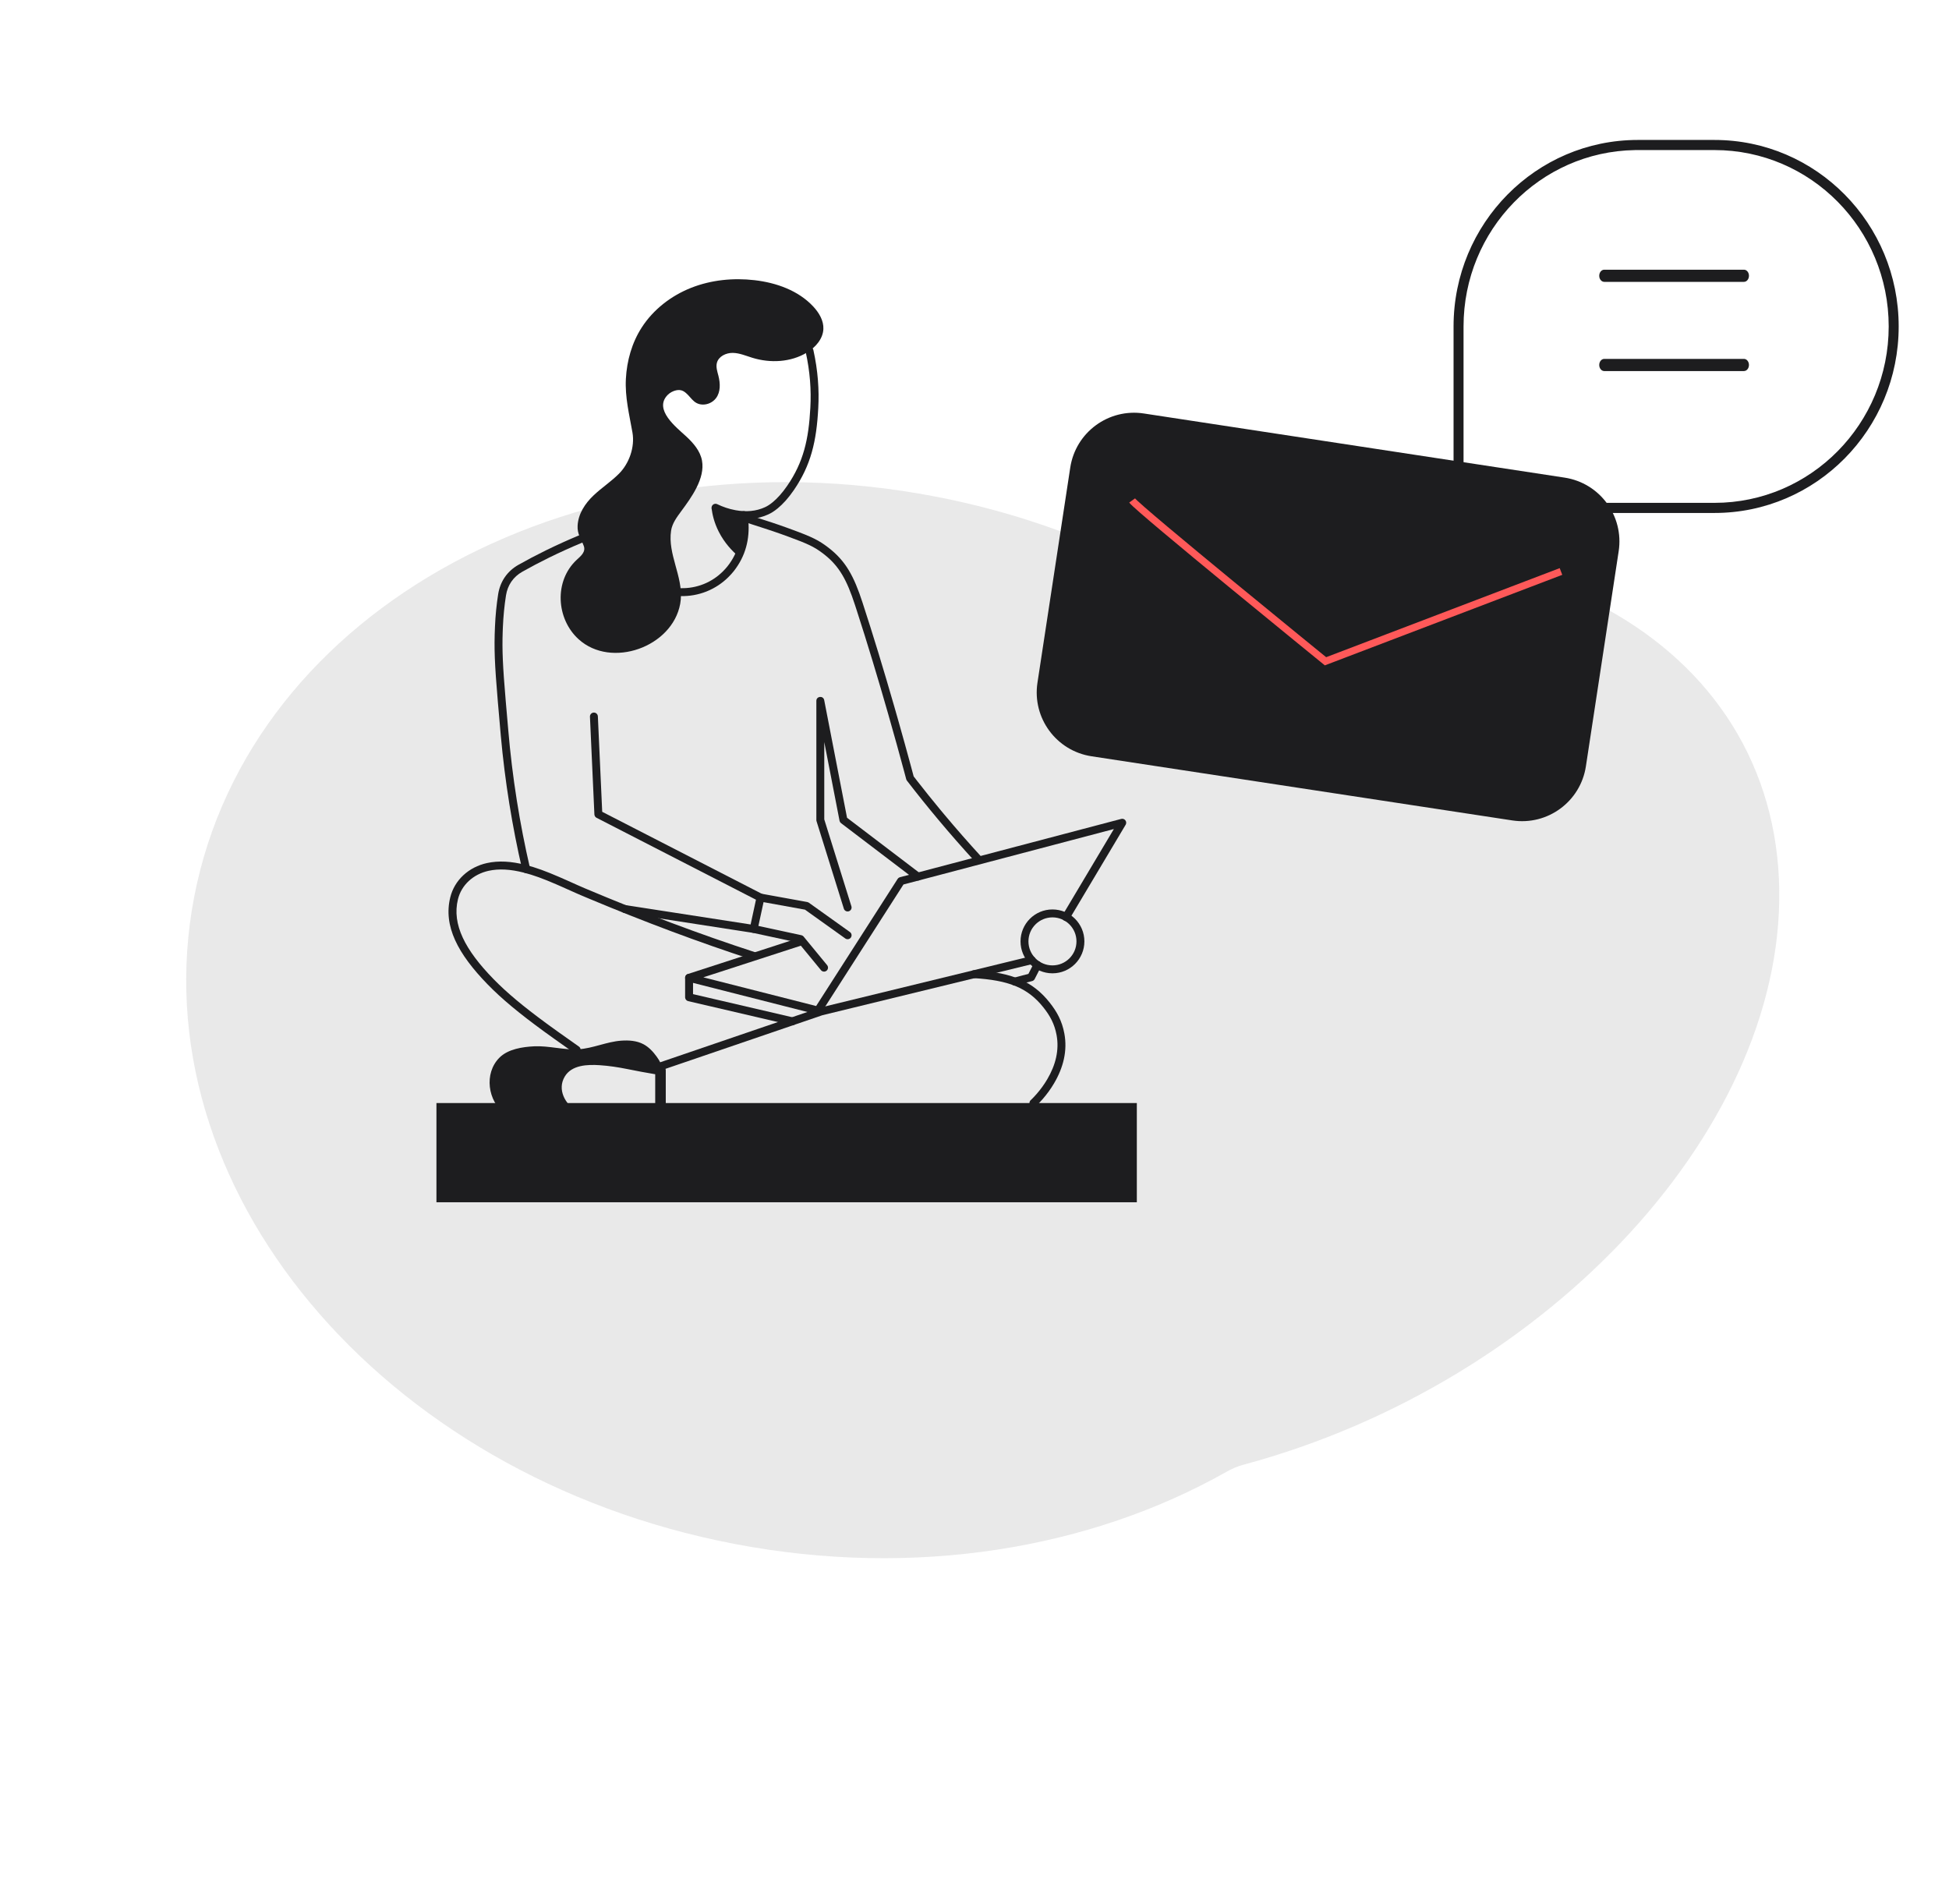 <?xml version="1.0" encoding="UTF-8"?>
<svg xmlns="http://www.w3.org/2000/svg" width="477" height="466" viewBox="0 0 477 466" fill="none">
  <g opacity="0.1">
    <path fill-rule="evenodd" clip-rule="evenodd" d="M435.378 215.129C432.692 154.673 368.094 121.221 291.096 140.412L291.039 140.426C287.414 141.331 283.799 140.941 280.56 139.27C264.905 131.193 247.524 125.087 228.868 121.503C142.307 104.872 61.114 148.764 47.516 219.536C33.919 290.308 93.067 361.162 179.628 377.793C224.038 386.325 267.036 378.927 300.217 360.141C301.552 359.385 302.924 358.81 304.311 358.437C379.634 338.195 438.024 274.669 435.378 215.129Z" fill="#1D1D1F"></path>
  </g>
  <path d="M161.649 260.676C162.33 260.676 162.889 261.203 162.938 261.872L162.942 261.968V270.819C162.942 271.533 162.363 272.111 161.649 272.111C160.968 272.111 160.409 271.584 160.36 270.915L160.357 270.819V261.968C160.357 261.255 160.935 260.676 161.649 260.676Z" fill="#1D1D1F"></path>
  <path fill-rule="evenodd" clip-rule="evenodd" d="M106.815 294.209H278.23V269.929H106.815V294.209Z" fill="#1D1D1F"></path>
  <path fill-rule="evenodd" clip-rule="evenodd" d="M141.129 137.012C135.581 142.18 136.102 151.437 141.616 156.436C149.607 163.681 164.522 158.355 166.47 147.782C166.532 147.441 166.58 147.097 166.611 146.751C167.131 140.997 163.399 135.628 164.235 129.902C164.5 128.081 165.663 126.536 166.755 125.054C169.199 121.744 172.605 117.091 171.809 112.722C171.378 110.344 169.685 108.405 167.911 106.766C165.59 104.622 159.864 100.221 163.418 96.63C163.957 96.086 164.711 95.692 165.455 95.521C166.069 95.379 166.745 95.421 167.286 95.743C169.064 96.803 169.52 98.931 171.965 99.002C173.215 99.038 174.468 98.44 175.227 97.445C176.386 95.925 176.297 93.79 175.821 91.938C175.556 90.91 175.188 89.843 175.448 88.814C175.854 87.209 177.683 86.332 179.339 86.357C180.994 86.383 182.555 87.07 184.138 87.557C188.54 88.911 193.548 88.661 197.486 86.272C199.568 85.009 201.4 82.964 201.514 80.532C201.612 78.459 200.447 76.523 199.033 75.005C195.384 71.09 190.005 69.181 184.688 68.566C179.455 67.961 174.054 68.495 169.155 70.43C164.256 72.366 159.882 75.739 157.037 80.172C154.638 83.907 153.415 88.294 153.178 92.707C152.938 97.208 154.013 101.444 154.785 105.826C155.412 109.387 154.002 113.407 151.473 115.937C149.55 117.858 147.246 119.359 145.273 121.229C143.203 123.19 141.52 125.718 141.364 128.642C141.254 130.698 142.193 131.805 142.868 133.586C143.415 135.028 142.171 136.058 141.221 136.927C141.19 136.955 141.159 136.984 141.129 137.012Z" fill="#1D1D1F"></path>
  <path d="M197.908 84.909C198.431 84.793 198.949 85.122 199.065 85.645C200.194 90.73 200.506 95.445 200.261 99.872C199.832 107.987 198.486 113.827 194.269 119.962C192.952 121.876 191.64 123.324 190.357 124.382C189.472 125.112 188.776 125.533 188.045 125.876C185.431 127.079 182.597 127.292 179.69 126.763C177.771 126.414 176.177 125.835 174.698 125.126C174.215 124.895 174.011 124.316 174.242 123.833C174.474 123.35 175.053 123.147 175.535 123.378C176.872 124.018 178.315 124.542 180.037 124.856C182.579 125.319 185.018 125.135 187.229 124.117C187.816 123.843 188.375 123.503 189.123 122.886C190.265 121.945 191.456 120.631 192.672 118.864C196.637 113.094 197.914 107.559 198.325 99.767C198.561 95.506 198.261 90.966 197.172 86.066C197.056 85.543 197.386 85.025 197.908 84.909Z" fill="#1D1D1F"></path>
  <path d="M181.86 125.091C182.389 125.009 182.885 125.371 182.967 125.901C183.637 130.224 183.054 134.529 180.595 138.346C179.957 139.34 179.274 140.231 178.273 141.221C176.792 142.687 175.022 143.898 172.928 144.737C170.836 145.568 168.711 145.916 166.622 145.873C166.086 145.862 165.662 145.42 165.673 144.885C165.684 144.349 166.126 143.924 166.661 143.935C168.502 143.973 170.371 143.666 172.21 142.936C174.048 142.2 175.604 141.135 176.91 139.843C177.795 138.967 178.396 138.182 178.965 137.297C181.135 133.929 181.654 130.091 181.051 126.197C180.969 125.669 181.331 125.173 181.86 125.091Z" fill="#1D1D1F"></path>
  <path d="M141.746 130.998C142.24 130.793 142.807 131.027 143.013 131.521C143.218 132.015 142.985 132.583 142.49 132.788C139.785 133.913 137.083 135.133 134.402 136.45C132.166 137.547 129.985 138.698 127.863 139.892C125.578 141.176 124.233 143.218 123.838 145.692C123.44 148.212 123.192 150.777 123.075 153.454L123.035 154.456C122.869 159.188 123.042 162.901 123.774 171.553L124.385 178.578C125.374 190.24 127.19 201.544 129.719 212.473C129.84 212.994 129.515 213.515 128.994 213.636C128.472 213.756 127.951 213.432 127.831 212.91C125.372 202.286 123.583 191.311 122.563 180.001L121.84 171.689C121.051 162.365 120.905 158.714 121.139 153.369C121.258 150.621 121.514 147.984 121.924 145.388C122.408 142.345 124.096 139.786 126.913 138.202C129.066 136.991 131.278 135.823 133.548 134.709C136.265 133.375 139.004 132.138 141.746 130.998Z" fill="#1D1D1F"></path>
  <path d="M181.176 126.327C181.351 125.821 181.903 125.552 182.409 125.727L183.479 126.092C183.91 126.237 184.357 126.384 184.866 126.55L188.946 127.876C190.268 128.314 191.227 128.646 192.54 129.121L193.765 129.567C198.797 131.414 200.359 132.191 202.72 133.996C206.983 137.265 208.992 140.996 211.088 147.433C213.701 155.424 216.31 164.011 218.841 172.802L219.803 176.167C220.982 180.321 222.009 184.039 222.898 187.333L223.611 189.993L224.56 191.219C226.345 193.509 228.169 195.781 230.04 198.038L231.167 199.39C234.049 202.834 237.011 206.209 240.081 209.56C240.443 209.955 240.415 210.568 240.021 210.929C239.626 211.291 239.013 211.264 238.651 210.869C235.563 207.498 232.581 204.1 229.681 200.636C227.021 197.464 224.45 194.263 221.957 191.024C221.879 190.922 221.822 190.806 221.788 190.682L221.289 188.812C220.214 184.809 218.927 180.147 217.398 174.803C214.882 166.011 212.284 157.401 209.679 149.368L209.245 148.034C207.261 141.942 205.409 138.5 201.541 135.535L201.171 135.257C199.192 133.788 197.66 133.061 193.068 131.377L191.102 130.664C189.798 130.2 188.738 129.843 186.957 129.265L184.009 128.31C183.185 128.04 182.512 127.814 181.776 127.559C181.27 127.384 181.002 126.832 181.176 126.327Z" fill="#1D1D1F"></path>
  <path d="M119.151 211.208C122.012 210.573 125.133 210.763 128.627 211.651C131.144 212.291 133.617 213.202 136.939 214.64L138.743 215.434L141.505 216.669C142.11 216.937 142.617 217.158 143.098 217.362L143.278 217.438C157.46 223.423 171.208 228.6 184.76 233.01C185.269 233.176 185.547 233.723 185.382 234.232C185.216 234.741 184.669 235.02 184.16 234.854C171.04 230.584 157.74 225.6 144.047 219.865L142.155 219.068C141.844 218.935 141.52 218.794 141.165 218.638L137.34 216.932L136.183 216.425C132.941 215.021 130.55 214.141 128.149 213.53C124.927 212.711 122.102 212.539 119.571 213.1C115.83 213.931 112.946 216.553 112.082 220.051C110.558 226.219 113.854 232.476 120.745 239.553C124.056 242.954 128.143 246.335 133.61 250.347L134.753 251.182C135.404 251.654 136.081 252.14 136.811 252.661L141.694 256.116C142.132 256.425 142.235 257.03 141.926 257.467C141.635 257.878 141.083 257.995 140.654 257.75L140.584 257.705C140.422 257.591 137.642 255.629 136.829 255.053L135.684 254.238C134.827 253.627 134.044 253.064 133.289 252.514L132.967 252.28C127.169 248.047 122.858 244.503 119.356 240.906C112.036 233.387 108.465 226.609 110.2 219.586C111.247 215.345 114.716 212.192 119.151 211.208Z" fill="#1D1D1F"></path>
  <path fill-rule="evenodd" clip-rule="evenodd" d="M123.577 272.618C119.37 269.465 118.396 262.684 122.228 258.828C124.332 256.711 127.903 256.184 130.757 256.045C134.291 255.875 137.992 256.985 141.526 256.773C145.133 256.556 148.429 254.927 152.029 254.666C153.881 254.533 155.817 254.659 157.461 255.524C158.794 256.226 159.847 257.368 160.73 258.591C161.248 259.308 162.46 261.111 161.649 261.968C161.327 262.308 160.782 262.949 160.321 262.873C158.07 262.501 155.856 262.083 153.517 261.61C151.295 261.161 149.049 260.817 146.774 260.667C143.79 260.471 139.902 260.586 138.202 263.475C136.344 266.635 138.298 270.208 141.175 271.904" fill="#1D1D1F"></path>
  <path d="M145.31 174.376C145.845 174.352 146.298 174.766 146.323 175.301L147.384 198.656L186.566 218.784C186.928 218.97 187.132 219.361 187.085 219.759L187.07 219.851L185.408 227.532C185.306 228.004 184.874 228.324 184.401 228.295L184.312 228.285L152.75 223.402C152.221 223.32 151.859 222.825 151.941 222.295C152.018 221.798 152.461 221.448 152.954 221.476L153.047 221.486L183.706 226.229L185.017 220.168L145.999 200.124C145.69 199.965 145.489 199.653 145.474 199.306L144.386 175.389C144.361 174.854 144.776 174.401 145.31 174.376Z" fill="#1D1D1F"></path>
  <path d="M185.169 219.473C185.259 218.977 185.711 218.639 186.203 218.68L186.295 218.692L197.566 220.736C197.671 220.756 197.773 220.792 197.866 220.844L197.956 220.901L208.011 228.083C208.446 228.394 208.548 229 208.236 229.435C207.944 229.845 207.39 229.959 206.963 229.711L206.884 229.661L197.005 222.604L185.95 220.6C185.454 220.51 185.115 220.058 185.156 219.566L185.169 219.473Z" fill="#1D1D1F"></path>
  <path d="M183.512 227.122C183.619 226.63 184.082 226.307 184.573 226.365L184.665 226.38L196.133 228.86C196.316 228.9 196.483 228.991 196.614 229.123L196.677 229.192L202.427 236.182C202.766 236.595 202.707 237.206 202.293 237.546C201.906 237.864 201.345 237.832 200.996 237.486L200.929 237.413L195.393 230.683L184.255 228.275C183.763 228.168 183.439 227.705 183.497 227.214L183.512 227.122Z" fill="#1D1D1F"></path>
  <path d="M274.408 200.399C275.22 200.185 275.887 201.027 275.529 201.757L275.488 201.832L261.728 224.918C261.454 225.378 260.859 225.528 260.399 225.254C259.966 224.996 259.808 224.454 260.019 224.008L260.063 223.925L272.608 202.877L221.116 216.443L200.998 247.822C200.79 248.146 200.412 248.314 200.036 248.257L199.943 248.238L168.406 240.217C167.496 239.985 167.426 238.742 168.257 238.389L168.346 238.355L195.764 229.459C196.273 229.294 196.82 229.573 196.985 230.082C197.141 230.561 196.903 231.074 196.449 231.27L196.362 231.303L172.133 239.164L199.743 246.186L219.688 215.079C219.8 214.904 219.966 214.77 220.159 214.697L220.257 214.665L274.408 200.399Z" fill="#1D1D1F"></path>
  <path d="M252.278 234.016C252.798 233.889 253.322 234.208 253.449 234.728C253.568 235.218 253.292 235.711 252.826 235.873L252.737 235.899L201.279 248.436L162.197 261.789C161.72 261.951 161.204 261.721 161 261.272L160.966 261.185C160.803 260.708 161.033 260.192 161.483 259.988L161.57 259.954L200.688 246.589L200.772 246.565L252.278 234.016Z" fill="#1D1D1F"></path>
  <path d="M199.795 171.514C199.795 170.374 201.396 170.187 201.693 171.234L201.716 171.329L207.304 200.115L225.223 213.742C225.624 214.047 225.721 214.604 225.461 215.024L225.408 215.101C225.103 215.501 224.546 215.598 224.127 215.338L224.05 215.285L205.836 201.435C205.674 201.312 205.555 201.14 205.496 200.946L205.471 200.848L201.733 181.594V200.515L208.373 221.786C208.523 222.267 208.28 222.777 207.824 222.968L207.736 223C207.255 223.15 206.746 222.907 206.554 222.452L206.523 222.364L199.839 200.952C199.82 200.89 199.806 200.826 199.8 200.761L199.795 200.663V171.514Z" fill="#1D1D1F"></path>
  <path d="M238.346 237.43L238.439 237.431L239.201 237.48C247.607 238.071 252.728 240.074 256.899 245.344C258.677 247.588 259.918 249.833 260.493 252.927C261.274 257.129 260.251 261.237 257.975 265.1C257.16 266.483 256.229 267.752 255.243 268.893C254.595 269.644 254.03 270.22 253.576 270.64C253.183 271.004 252.57 270.98 252.206 270.587C251.843 270.194 251.867 269.581 252.26 269.217L252.491 268.998C252.854 268.647 253.287 268.192 253.776 267.626C254.689 266.568 255.552 265.392 256.305 264.115C258.362 260.625 259.272 256.969 258.587 253.281C258.082 250.561 256.979 248.566 255.379 246.547C251.494 241.638 246.689 239.861 238.325 239.366C237.79 239.335 237.382 238.876 237.414 238.341C237.444 237.838 237.852 237.448 238.346 237.43Z" fill="#1D1D1F"></path>
  <path fill-rule="evenodd" clip-rule="evenodd" d="M249.765 230.369C249.765 226.052 253.264 222.554 257.58 222.554C261.896 222.554 265.394 226.052 265.394 230.369C265.394 234.685 261.897 238.183 257.58 238.183C253.264 238.183 249.765 234.685 249.765 230.369ZM263.456 230.369C263.456 227.123 260.826 224.493 257.58 224.493C254.335 224.493 251.703 227.123 251.703 230.369C251.703 233.614 254.334 236.245 257.58 236.245C260.826 236.245 263.456 233.614 263.456 230.369Z" fill="#1D1D1F"></path>
  <path d="M168.646 238.309C169.149 238.309 169.563 238.692 169.61 239.184L169.615 239.278L169.614 243.277L194.132 248.985C194.623 249.099 194.939 249.567 194.873 250.056L194.856 250.149C194.742 250.639 194.274 250.955 193.784 250.89L193.692 250.873L168.425 244.991C168.016 244.895 167.718 244.548 167.68 244.136L167.676 244.047V239.278C167.676 238.742 168.11 238.309 168.646 238.309Z" fill="#1D1D1F"></path>
  <path d="M253.035 235.698C253.279 235.221 253.863 235.032 254.339 235.275C254.788 235.504 254.982 236.035 254.8 236.494L254.762 236.58L253.228 239.582C253.118 239.796 252.934 239.961 252.711 240.046L252.614 240.077L248.602 241.141C248.085 241.278 247.554 240.97 247.416 240.453C247.287 239.966 247.553 239.467 248.016 239.296L248.105 239.267L251.698 238.315L253.035 235.698Z" fill="#1D1D1F"></path>
  <path fill-rule="evenodd" clip-rule="evenodd" d="M182.318 126.228C181.297 126.26 179.87 126.211 178.234 125.85C176.434 125.453 175.057 124.827 174.149 124.334C174.321 125.795 174.757 127.859 175.922 130.143C177.336 132.919 179.229 134.846 180.55 135.994C181.153 134.983 181.848 133.554 182.246 131.766C182.758 129.459 182.566 127.506 182.318 126.228Z" fill="#1D1D1F"></path>
  <path fill-rule="evenodd" clip-rule="evenodd" d="M279.936 101.183C271.309 99.868 263.249 105.795 261.934 114.423L253.909 167.071C252.594 175.698 258.521 183.758 267.149 185.073L370.131 200.771C378.759 202.086 386.818 196.158 388.133 187.531L396.158 134.882C397.473 126.255 391.546 118.195 382.919 116.88L279.936 101.183Z" fill="#1D1D1F"></path>
  <path fill-rule="evenodd" clip-rule="evenodd" d="M277.266 123.905C276.868 123.535 276.525 123.2 276.367 122.979L277.795 121.958L277.794 121.957C277.794 121.957 277.806 121.972 277.838 122.007C277.87 122.044 277.916 122.092 277.975 122.152C278.094 122.273 278.256 122.428 278.461 122.619C278.871 123 279.434 123.502 280.13 124.11C281.522 125.327 283.431 126.951 285.683 128.845C290.188 132.631 296.053 137.482 301.872 142.268C307.691 147.053 313.463 151.772 317.78 155.294C319.938 157.055 321.733 158.518 322.988 159.54C323.616 160.05 324.109 160.451 324.444 160.724L324.566 160.823L381.724 139.03L382.349 140.67L324.244 162.824L323.851 162.505L324.405 161.824C323.851 162.505 323.851 162.504 323.851 162.504L323.336 162.086C323.001 161.813 322.508 161.412 321.88 160.901C320.624 159.879 318.829 158.416 316.67 156.654C312.352 153.131 306.579 148.411 300.757 143.624C294.936 138.837 289.066 133.982 284.554 130.189C282.298 128.293 280.379 126.66 278.975 125.433C278.273 124.819 277.695 124.303 277.266 123.905Z" fill="#FF5959"></path>
  <path fill-rule="evenodd" clip-rule="evenodd" d="M419.608 34.248H400.821C375.926 34.248 355.744 54.682 355.744 79.888V124.292C355.744 124.975 356.291 125.529 356.966 125.529L419.608 125.529C444.503 125.529 464.685 105.095 464.685 79.888C464.685 54.682 444.503 34.248 419.608 34.248ZM358.189 79.888C358.189 56.287 376.896 37.11 400.116 36.729L400.821 36.723H419.608C443.154 36.723 462.241 56.049 462.241 79.888C462.241 103.728 443.153 123.054 419.608 123.054L358.189 123.054L358.189 79.888Z" fill="#1D1D1F"></path>
  <path d="M392.625 65.998C391.947 65.998 391.398 66.664 391.398 67.486C391.398 68.259 391.885 68.895 392.507 68.967L392.625 68.974H426.814C427.492 68.974 428.042 68.308 428.042 67.486C428.042 66.712 427.555 66.076 426.932 66.004L426.814 65.998H392.625Z" fill="#1D1D1F"></path>
  <path d="M392.625 87.826C391.947 87.826 391.398 88.492 391.398 89.314C391.398 90.088 391.885 90.723 392.507 90.795L392.625 90.802H426.814C427.492 90.802 428.042 90.136 428.042 89.314C428.042 88.541 427.555 87.905 426.932 87.833L426.814 87.826H392.625Z" fill="#1D1D1F"></path>
</svg>
